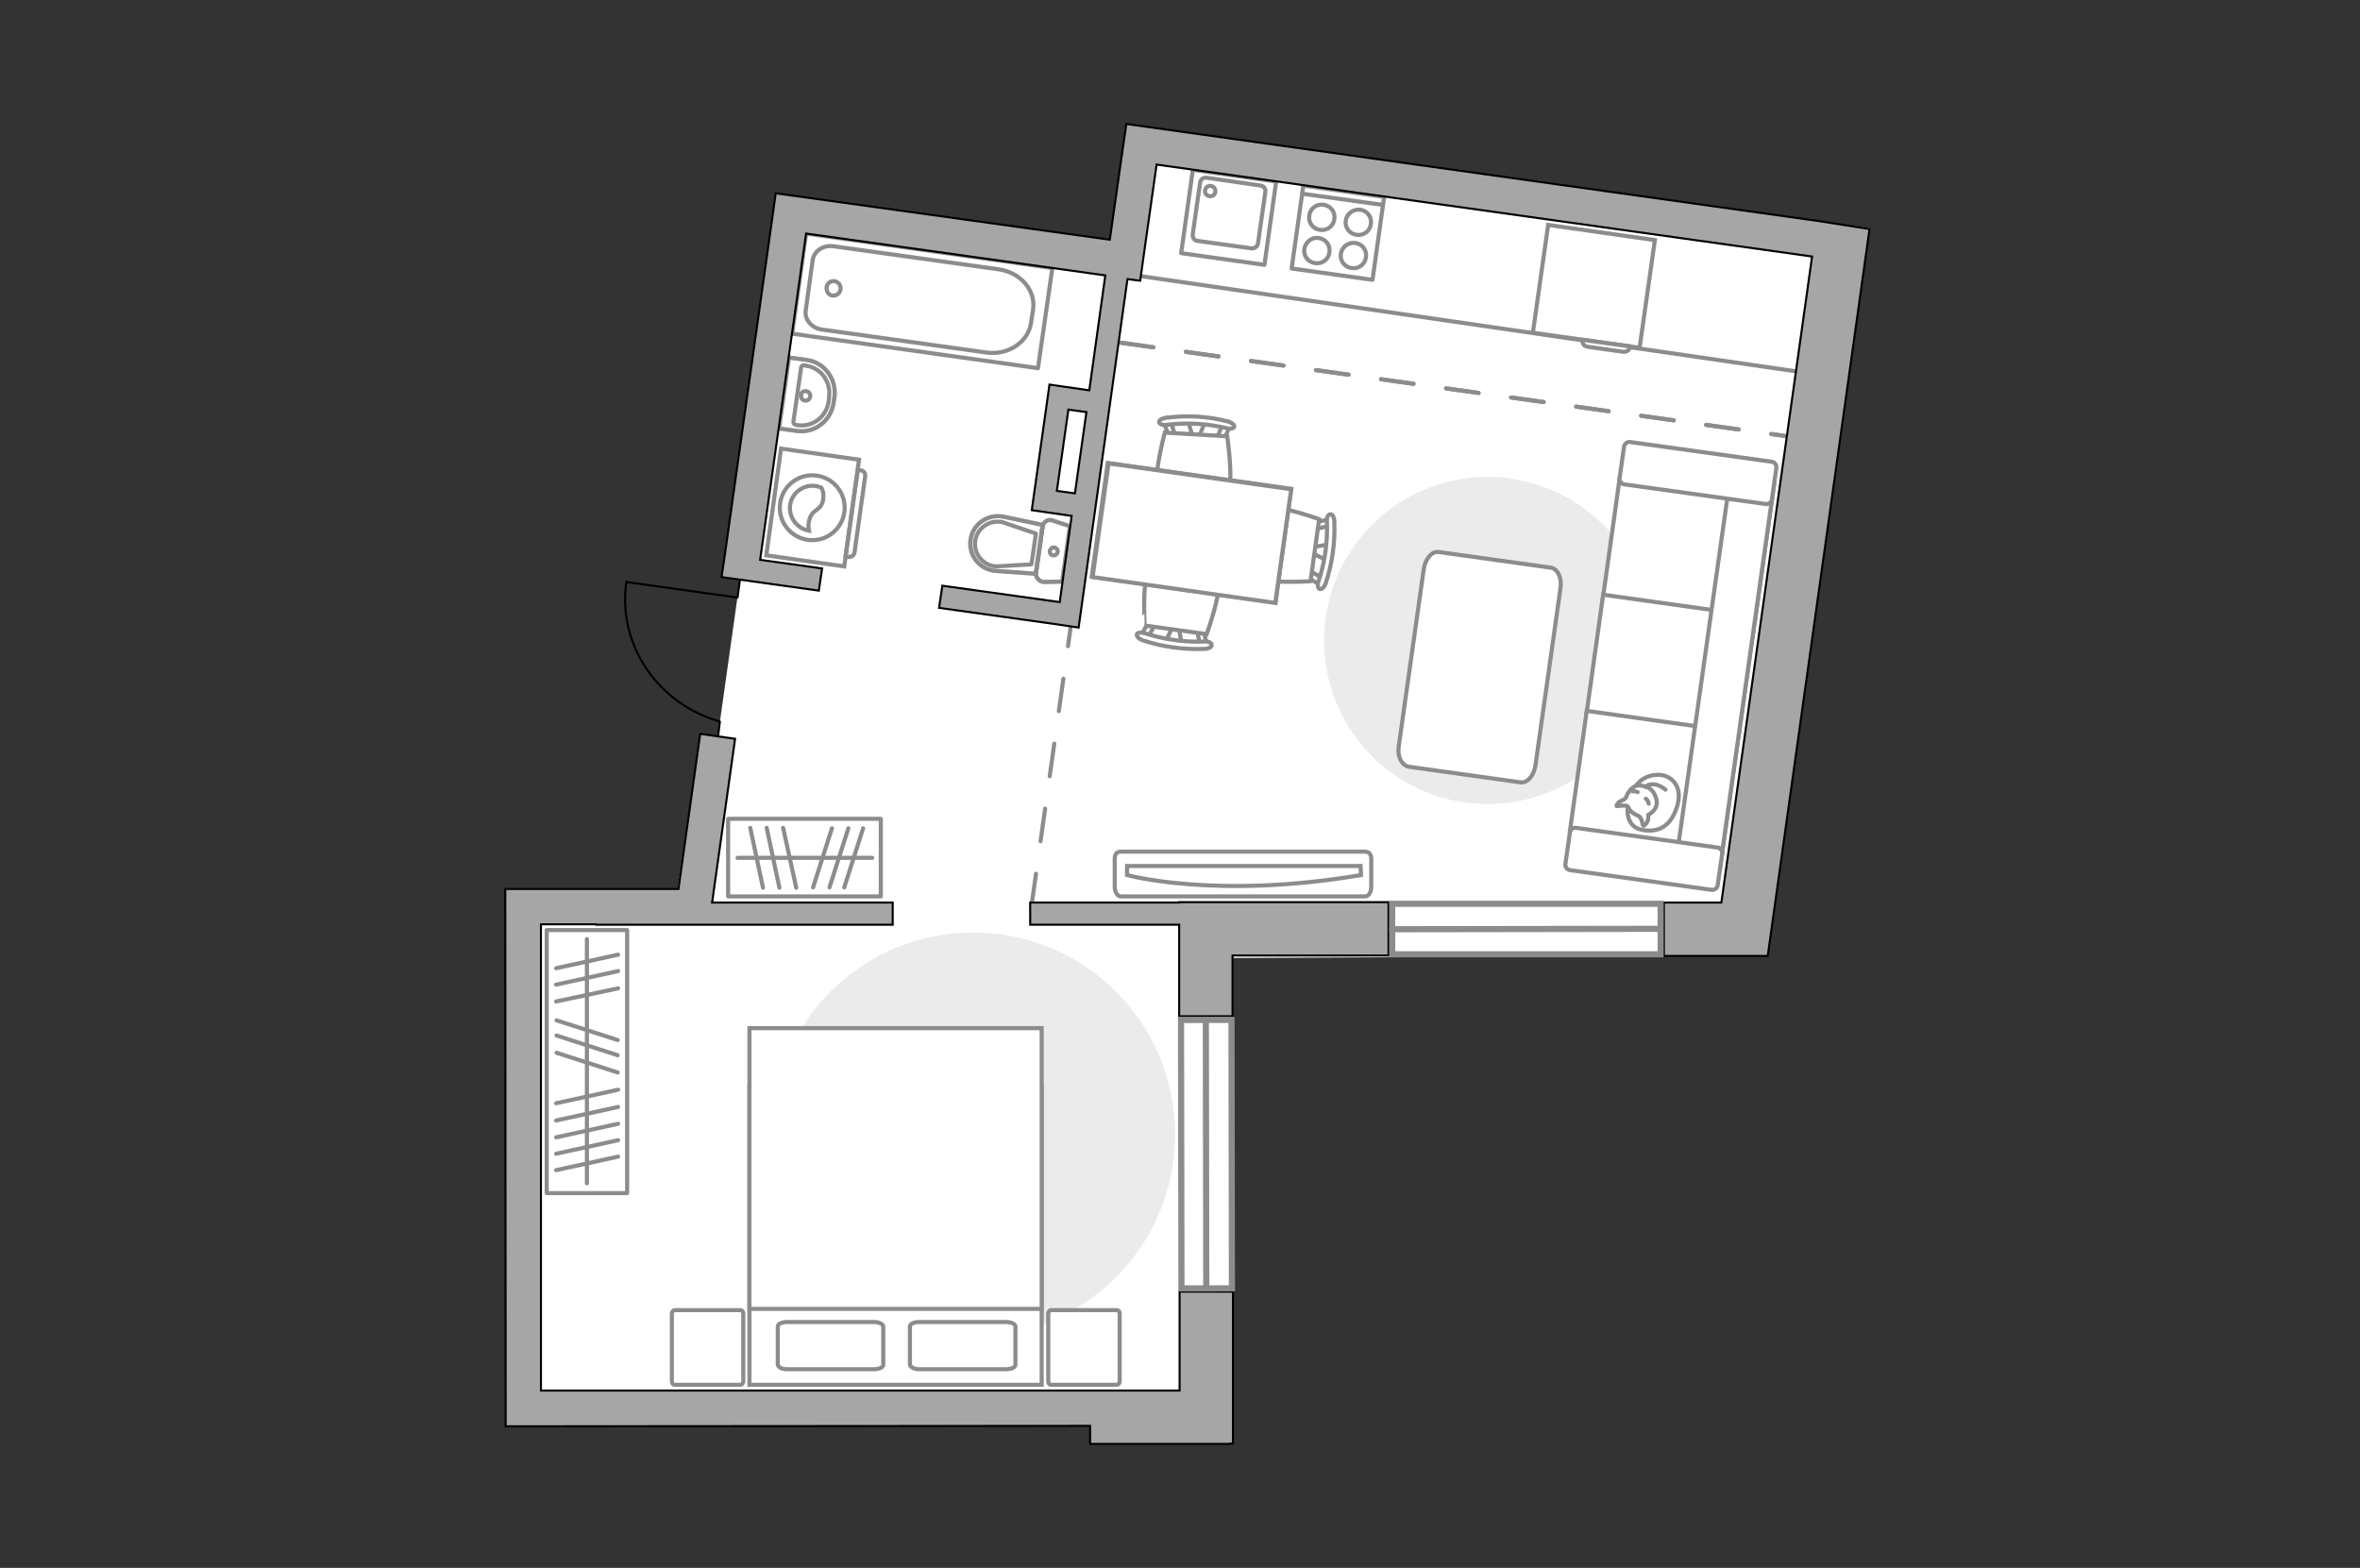 <?xml version="1.0" encoding="utf-8"?>
<!-- Generator: Adobe Illustrator 27.0.0, SVG Export Plug-In . SVG Version: 6.00 Build 0)  -->
<svg version="1.1" id="Слой_1" xmlns="http://www.w3.org/2000/svg" xmlns:xlink="http://www.w3.org/1999/xlink" x="0px" y="0px"
	 viewBox="0 0 575 382" style="enable-background:new 0 0 575 382;" xml:space="preserve">
<rect x="0" y="0" width="575" height="382" fill="#333333" stroke="none"/>
<style type="text/css">
	.st0{fill:#FFFFFF;}
	.st1{fill:#FFFFFF;stroke:#8C8C8C;stroke-miterlimit:10;}
	.st2{fill:#EBEBEB;}
	.st3{fill:#FFFFFF;stroke:#8C8C8C;stroke-linecap:round;stroke-linejoin:round;stroke-miterlimit:10;}
	.st4{fill:none;stroke:#8C8C8C;stroke-linecap:round;stroke-linejoin:round;stroke-miterlimit:10;}
	.st5{fill-rule:evenodd;clip-rule:evenodd;fill:#FFFFFF;fill-opacity:0.1;stroke:#8C8C8C;stroke-miterlimit:10;}
	.st6{fill:#FFFFFF;stroke:#8C8C8C;stroke-width:1;stroke-miterlimit:10;}
	.st7{fill:none;stroke:#000000;stroke-width:0.5;stroke-linecap:round;stroke-linejoin:round;stroke-miterlimit:10;}
	.st8{opacity:0.5;}
	
		.st9{opacity:0.5;fill:none;stroke:#8C8C8C;stroke-linecap:round;stroke-linejoin:round;stroke-miterlimit:10;enable-background:new    ;}
	.st10{fill:none;stroke:#8C8C8C;stroke-linecap:round;stroke-linejoin:round;stroke-miterlimit:10;stroke-dasharray:8;}
	.st11{fill:none;stroke:#8C8C8C;stroke-width:1;stroke-linecap:round;stroke-linejoin:round;stroke-miterlimit:10;}
	.st12{fill:#A6A6A6;stroke:#000000;stroke-width:0.5;stroke-miterlimit:10;}
	.st13{fill:#FFFFFF;stroke:#8C8C8C;stroke-width:1.5;stroke-linecap:round;stroke-miterlimit:10;}
	.st14{fill:none;stroke:#8C8C8C;stroke-width:1.5;stroke-linecap:round;stroke-miterlimit:10;}
</style>
<g id="bg_1_">
	<polygon class="st0" points="455.6,55.6 274.4,30.2 270.4,58.5 189,47.1 175.9,140.5 180.3,141.1 174.9,179.4 170.6,178.8 
		165.1,216.6 123.2,216.6 123.2,347.5 265.9,347.5 265.9,351.8 299.8,351.8 299.8,347.5 300.3,347.5 300.3,233.4 430.8,232.8 	"/>
</g>
<g id="furniture_1_">
	<g>
		<g id="Group_2_00000127030526277805431010000004435250232328082343_">
			<g id="Group_3_00000019666669254612970990000005971752477951459722_">
				<path id="Vector_10_00000058563007153744622990000013836567201132011177_" class="st1" d="M323.2,136.5l-4-2l0.2-1.1l4.4-0.8
					L323.2,136.5z"/>
			</g>
			<g id="Group_4_00000162345016959927563660000005073137078315765662_">
				<path id="Vector_11_00000005956426281302604340000012815095493574316713_" class="st1" d="M320.2,127.9c0.1-0.4,0.3-0.7,0.6-0.7
					l3.6-0.8c0.4-0.1,0.6,0.2,0.6,0.7s-0.3,0.9-0.5,0.9l-3.6,0.8c-0.4,0.1-0.6-0.2-0.6-0.7C320.2,128,320.2,128,320.2,127.9z"/>
			</g>
			<g id="Group_5_00000132090403189780575600000005995060365368673462_">
				<path id="Vector_12_00000158745109078946748420000005676678420334195331_" class="st1" d="M318.5,139.9c0-0.1,0-0.1,0-0.2
					c0.1-0.5,0.5-0.7,0.8-0.5l3.2,1.8c0.3,0.2,0.4,0.7,0.2,1.1c-0.1,0.5-0.5,0.7-0.8,0.5l-3.2-1.8
					C318.6,140.6,318.5,140.3,318.5,139.9z"/>
			</g>
			<path id="Vector_13_00000163060280397320837220000017463975835863304369_" class="st1" d="M301.6,139.1c-2.3-3-0.9-12.8,2.1-15.1
				c3.6-2.7,17.7,2.5,17.7,2.5l-2.1,15.1C319.3,141.6,304.3,142.7,301.6,139.1z"/>
			<path id="Vector_14_00000050640796977081226570000008735136810439222207_" class="st1" d="M321.3,141.5c1.5-4.6,2.2-9.5,2-14.4
				c-0.1-1,0.3-1.8,0.8-1.8c0.5-0.1,1,0.7,1,1.8c0.2,5.1-0.5,10.2-2.1,15c-0.3,0.9-1,1.6-1.5,1.4
				C321.1,143.4,320.9,142.4,321.3,141.5z"/>
		</g>
		<g id="Group_2_00000083082260353866784160000015816478592696026499_">
			<g id="Group_3_00000032606947684622223610000017904177928343763383_">
				<path id="Vector_10_00000140005788050400880200000016053428059047792537_" class="st1" d="M284,156.2l2-4l1.1,0.2l0.8,4.4
					L284,156.2z"/>
			</g>
			<g id="Group_4_00000132805335909055677460000009506021965271494284_">
				<path id="Vector_11_00000123434024130883059520000010558555706510331287_" class="st1" d="M292.6,153.2c0.4,0.1,0.7,0.3,0.7,0.6
					l0.8,3.6c0.1,0.4-0.2,0.6-0.7,0.6s-0.9-0.3-0.9-0.5l-0.8-3.6c-0.1-0.4,0.2-0.6,0.7-0.6C292.5,153.2,292.5,153.2,292.6,153.2z"/>
			</g>
			<g id="Group_5_00000005977037555423324880000001124672414646844032_">
				<path id="Vector_12_00000004512311706012035370000006996489962958380217_" class="st1" d="M280.6,151.6c0.1,0,0.1,0,0.2,0
					c0.5,0.1,0.7,0.5,0.5,0.8l-1.8,3.2c-0.2,0.3-0.7,0.4-1.1,0.2c-0.5-0.1-0.7-0.5-0.5-0.8l1.8-3.2
					C279.9,151.7,280.3,151.5,280.6,151.6z"/>
			</g>
			<path id="Vector_13_00000127746778712295098390000011888461267757228704_" class="st1" d="M281.4,134.7c3-2.3,12.8-0.9,15.1,2.1
				c2.7,3.6-2.5,17.7-2.5,17.7l-15.1-2.1C278.9,152.4,277.9,137.4,281.4,134.7z"/>
			<path id="Vector_14_00000125581096421651540240000014525007349625701552_" class="st1" d="M279,154.3c4.6,1.5,9.5,2.2,14.4,2
				c1-0.1,1.8,0.3,1.8,0.8c0.1,0.5-0.7,1-1.8,1c-5.1,0.2-10.2-0.5-15-2.1c-0.9-0.3-1.6-1-1.4-1.5C277.2,154.1,278.1,154,279,154.3z"
				/>
		</g>
		<g id="Group_2_00000058558449221933422580000010589046944322115736_">
			<g id="Group_3_00000015330113513825149640000000136415003158987951_">
				<path id="Vector_10_00000005953193257874294920000012195457005308700045_" class="st1" d="M293.6,102.8l-1.7,4.2l-1.2-0.1
					l-1.2-4.3L293.6,102.8z"/>
			</g>
			<g id="Group_4_00000155859317327430915500000003233305113513908097_">
				<path id="Vector_11_00000165203069112440841770000011414448134632964783_" class="st1" d="M285.3,106.5c-0.4,0-0.7-0.3-0.7-0.5
					l-1.1-3.5c-0.1-0.3,0.2-0.6,0.6-0.7c0.5-0.1,0.9,0.2,1,0.4l1.1,3.5c0.1,0.3-0.2,0.6-0.6,0.7
					C285.4,106.5,285.4,106.5,285.3,106.5z"/>
			</g>
			<g id="Group_5_00000072976656864739689070000005722117474761184937_">
				<path id="Vector_12_00000105409091801462698540000001679553588336859043_" class="st1" d="M297.4,107.2c-0.1,0-0.1,0-0.2,0
					c-0.5-0.1-0.7-0.4-0.6-0.8l1.5-3.4c0.1-0.3,0.6-0.5,1.1-0.3c0.5,0.1,0.7,0.4,0.6,0.8l-1.5,3.4
					C298.1,107,297.8,107.2,297.4,107.2z"/>
			</g>
			<path id="Vector_13_00000115511274916324803380000011854869937323330450_" class="st1" d="M298,124.1c-2.8,2.5-12.7,2-15.2-0.9
				c-3-3.3,1-17.8,1-17.8l15.2,0.9C299,106.3,301.3,121.1,298,124.1z"/>
			<path id="Vector_14_00000160156256471677530060000001981447094488470938_" class="st1" d="M298.8,104.3
				c-4.7-1.1-9.7-1.4-14.5-0.8c-1,0.2-1.8-0.2-1.9-0.6c-0.1-0.5,0.7-1,1.7-1.1c5-0.7,10.2-0.4,15.1,0.9c1,0.3,1.7,0.9,1.5,1.3
				C300.6,104.4,299.7,104.6,298.8,104.3z"/>
		</g>
		<g>
			<path id="Vector_35_00000169547937632789432890000000971792281291847084_" class="st1" d="M266,140.5l3.9-27.7l44.7,6.3
				l-3.1,22.4l-0.7,5.3L266,140.5z"/>
			<path class="st1" d="M270.1,112.9l-3.9,27.7l44.5,6.3l3.9-27.7L270.1,112.9z"/>
		</g>
	</g>
	<path id="Vector_51_00000181073454902859980760000011115997956903223715_" class="st2" d="M323,150.5c3.1-21.8,23.2-37,45-33.9
		s37,23.2,33.9,45s-23.2,37-45,33.9C335.1,192.5,319.9,172.3,323,150.5z"/>
	<path id="Vector_51_00000039099595119373385310000009276290724917506726_" class="st2" d="M237.1,227.2c27.2,0,49.2,22,49.2,49.2
		s-22,49.2-49.2,49.2s-49.2-22-49.2-49.2C187.9,249.3,209.9,227.2,237.1,227.2z"/>
	<path id="Vector_84_00000093163535767958976630000017178422652195985553_" class="st3" d="M340.8,181.8l6.1-43.2
		c0.4-2.5,2-4.4,3.7-4.1l27.2,3.8c1.7,0.2,2.8,2.5,2.4,5l-6.1,43.2c-0.4,2.5-2,4.4-3.7,4.1l-27.2-3.8
		C341.5,186.4,340.4,184.3,340.8,181.8z"/>
	<g>
		<path id="Vector_54_00000065038554732152762910000016814456385284797075_" class="st1" d="M431.7,121.9l-4.1,29.3l-37.1-5.2
			l4.1-29.3L431.7,121.9z"/>
		<path id="Vector_55_00000151541319318829375140000009748895548432569778_" class="st1" d="M427.7,150.1l-4.1,29.3l-37.1-5.2
			l4.1-29.3L427.7,150.1z"/>
		<path id="Vector_56_00000045619689300948785710000000736793271591755149_" class="st1" d="M423.7,178.4l-4.1,29.3l-37.1-5.2
			l4.1-29.3L423.7,178.4z"/>
		<path id="Vector_57_00000107583462607964940610000007289438520880403605_" class="st1" d="M421.2,118.9l11.1-1.3L419,211.8
			l-10.7-1.5L421.2,118.9z"/>
		<path id="Vector_58_00000137822491394570396100000016864750179332326538_" class="st1" d="M430.2,122.8l-34.5-4.8
			c-0.7-0.1-1.2-0.8-1.1-1.5l1.1-7.7c0.1-0.7,0.8-1.2,1.5-1.1l34.5,4.8c0.7,0.1,1.2,0.8,1.1,1.5l-1.1,7.7
			C431.6,122.4,430.9,122.9,430.2,122.8z"/>
		<path id="Vector_59_00000117664930046959484340000013196321828613193856_" class="st1" d="M417,216.8l-34.5-4.8
			c-0.7-0.1-1.2-0.8-1.1-1.5l1.1-7.7c0.1-0.7,0.8-1.2,1.5-1.1l34.5,4.8c0.7,0.1,1.2,0.8,1.1,1.5l-1.1,7.7
			C418.4,216.4,417.7,216.9,417,216.8z"/>
		<g>
			<path class="st3" d="M396.6,196.6c0,0-0.8,4.8,3.5,5.6s7.2-1.2,8.6-6c1.4-4.9-1.8-7.7-5.2-7.4C399.9,189,397.3,191.8,396.6,196.6
				z"/>
			<path class="st3" d="M399.4,198.9c0,0,0.6,0.6,0.7,1.5c0.2,0.9,0.4,0.8,0.4,0.8s1.1-0.7,1.1-2c0-0.7,0-0.7,0-0.7s1.6-0.7,2-2.3
				s-0.8-3.6-1.8-4.2c-1-0.5-2.6-0.9-3.5-0.4c-1,0.5-1.8,1.7-2.1,2.6c-0.3,0.8-1.5,0.8-2,1.5s-0.3,0.7-0.3,0.7s2.3-0.3,2.6,0
				C397,196.8,396.6,197.7,399.4,198.9z"/>
			<path class="st3" d="M401,194.6c0,0,0.6,0.4,0.7,1.2"/>
			<path class="st3" d="M399,193c0,0-0.6-0.3-1.2-0.2"/>
			<path class="st4" d="M401,191.7c0,0,0.3-0.7,2-0.6c1.4,0.1,2.8,1.3,2.8,1.3"/>
		</g>
	</g>
	<path id="r1_00000132809757881404753990000004630125526406335163_" class="st4" d="M381.2,179.3"/>
	<g>
		<g>
			<path class="st1" d="M209.3,112l-3.6,26l-19-2.7l3.6-26L209.3,112z"/>
			<path class="st5" d="M210.8,116l-2.6,18.6c-0.1,0.7-0.7,1.1-1.4,1.1l-0.8-0.1l3-21.1l0.8,0.1C210.4,114.7,210.9,115.3,210.8,116z
				"/>
		</g>
		<g>
			<ellipse class="st6" cx="197.9" cy="123.7" rx="7.9" ry="7.9"/>
			<path class="st1" d="M200.5,122c-0.6,2.7-2.7,1.8-3.4,5c-0.2,1-0.1,1.7,0,2.3c-2.9-0.5-5-3.3-4.6-6.2c0.4-3,3.2-5.1,6.2-4.7
				c0.5,0.1,0.9,0.2,1.4,0.4C200.5,119.4,200.8,120.6,200.5,122z"/>
		</g>
	</g>
	<g>
		<g>
			<path id="Vector_98_00000062158657967246765040000001990373370372556702_" class="st1" d="M253.8,264.8h-71.2v72.6h71.2V264.8z"
				/>
			<path id="Vector_99_00000016787050095799643850000014972680915308102836_" class="st1" d="M182.6,250.5h71.2v68.4H191h-8.4v-9.3
				V250.5z"/>
			<path id="Vector_100_00000065061949743264302990000014180007332284357300_" class="st4" d="M224,333.6h21.1
				c1.2,0,2.3-0.4,2.3-1.1v-9.3c0-0.6-1-1.1-2.3-1.1H224c-1.2,0-2.3,0.4-2.3,1.1v9.3C221.9,333.2,222.8,333.6,224,333.6z"/>
			<path id="Vector_101_00000065068681214203348650000007216918304732114088_" class="st4" d="M191.8,333.6h21.1
				c1.2,0,2.3-0.4,2.3-1.1v-9.3c0-0.6-1-1.1-2.3-1.1h-21.1c-1.2,0-2.3,0.4-2.3,1.1v9.3C189.7,333.2,190.5,333.6,191.8,333.6z"/>
		</g>
	</g>
	<g>
		<rect x="177.4" y="199.5" class="st4" width="37.2" height="18.9"/>
		<line class="st4" x1="182.8" y1="201.7" x2="185.9" y2="216.3"/>
		<line class="st4" x1="186.8" y1="201.7" x2="189.9" y2="216.3"/>
		<line class="st4" x1="190.8" y1="201.7" x2="194" y2="216.3"/>
		<line class="st4" x1="202.7" y1="201.8" x2="198.1" y2="216.2"/>
		<line class="st4" x1="206.7" y1="201.8" x2="202.1" y2="216.2"/>
		<line class="st4" x1="210.3" y1="201.8" x2="205.7" y2="216.2"/>
		<line class="st4" x1="179.7" y1="209" x2="212.5" y2="209"/>
	</g>
	<path id="Vector_148_00000019665542113046681580000017846099329176927659_" class="st4" d="M278.1,67.3l159,23.1"/>
	<g>
		<path id="Vector_8_00000003783864478637687230000006282372423866087347_" class="st1" d="M399.3,84.7l-25.6-3.6
			c-0.1,0-0.2-0.1-0.2-0.2l3.7-26.1l26,3.7l-3.7,26.1C399.5,84.7,399.4,84.7,399.3,84.7z"/>
		<path id="Vector_9_00000034062001719313331210000002076787012543049346_" class="st1" d="M385.6,82.8l11.6,1.6
			c-0.1,0.9-0.9,1.4-1.8,1.3l-8.5-1.2C386,84.4,385.4,83.7,385.6,82.8z"/>
	</g>
	<path id="Vector_5_00000148648366589447859120000016430385539070071473_" class="st3" d="M255.4,336.5v-16.4c0-0.5,0.3-0.9,0.8-0.9
		H272c0.5,0,0.8,0.3,0.8,0.9v16.4c0,0.5-0.3,0.9-0.8,0.9h-15.8C255.7,337.4,255.4,337.1,255.4,336.5z"/>
	<path id="Vector_5_00000056392114555485742430000006576923450362618287_" class="st3" d="M163.7,336.5v-16.4c0-0.5,0.3-0.9,0.8-0.9
		h15.8c0.5,0,0.8,0.3,0.8,0.9v16.4c0,0.5-0.3,0.9-0.8,0.9h-15.8C164,337.4,163.7,337.1,163.7,336.5z"/>
	<g>
		<rect x="133.2" y="226.6" class="st4" width="19.6" height="64.1"/>
		<line class="st4" x1="135.5" y1="285.1" x2="150.6" y2="281.8"/>
		<line class="st4" x1="135.5" y1="281.1" x2="150.6" y2="277.8"/>
		<line class="st4" x1="135.5" y1="277.1" x2="150.6" y2="273.8"/>
		<line class="st4" x1="135.5" y1="273" x2="150.6" y2="269.7"/>
		<line class="st4" x1="135.5" y1="268.8" x2="150.6" y2="265.5"/>
		<line class="st4" x1="135.5" y1="244" x2="150.6" y2="240.8"/>
		<line class="st4" x1="135.5" y1="239.9" x2="150.6" y2="236.6"/>
		<line class="st4" x1="135.5" y1="235.9" x2="150.6" y2="232.6"/>
		<line class="st4" x1="135.6" y1="256.5" x2="150.5" y2="261.3"/>
		<line class="st4" x1="135.6" y1="252.3" x2="150.5" y2="257.1"/>
		<line class="st4" x1="135.6" y1="248.6" x2="150.5" y2="253.4"/>
		<line class="st4" x1="143" y1="288.3" x2="143" y2="228.8"/>
	</g>
	<g>
		<path id="Vector_90_00000173151747398417595700000017305015373904129685_" class="st1" d="M273.1,218.4c-0.8,0-1.5-1-1.5-2.3v-6.9
			c0-1.2,0.6-1.7,1.5-1.7h59.5c0.8,0,1.5,0.5,1.5,1.7v6.9c0,1.2-0.6,2.3-1.5,2.3H273.1z"/>
		<path id="Vector_91_00000141429877209953091960000003735912232554556082_" class="st1" d="M331.5,211h-56.9v2.2c0,0,21.6,6,57,0
			L331.5,211z"/>
	</g>
</g>
<g id="plan">
	<polyline class="st7" points="152.6,141.8 179.7,145.6 180.3,141.1 	"/>
	<line class="st7" x1="174.9" y1="179.9" x2="175.4" y2="175.8"/>
	<path class="st7" d="M175.1,175.7c-14.8-4.3-24.7-18.6-22.5-33.9"/>
	<g class="st8">
		<path class="st4" d="M252.4,139.6l1.6-11.3c0.2-1.1,1.3-1.9,2.4-1.5l4.3,1.4l-1.9,13.5l-4.5,0.1
			C253.2,141.7,252.3,140.7,252.4,139.6z"/>
		<path class="st4" d="M254,127.9l-1.7,11.9l-9.7-0.7c-3.9-0.3-6.7-3.8-6.2-7.6s4.2-6.4,8.1-5.6L254,127.9z"/>
	</g>
	<g>
		<path class="st4" d="M252.4,139.6l1.6-11.3c0.2-1.1,1.3-1.9,2.4-1.5l4.3,1.4l-1.9,13.5l-4.5,0.1
			C253.2,141.7,252.3,140.7,252.4,139.6z"/>
		<path class="st4" d="M236.5,131.5L236.5,131.5c0.5-3.8,4.2-6.4,8.1-5.6l9.5,2l-1.7,11.9l-9.7-0.7
			C238.8,138.9,235.9,135.4,236.5,131.5z"/>
		<path class="st4" d="M252.4,130l-8.2-2.8c-1.5-0.3-3,0-4.3,0.9s-2.1,2.2-2.3,3.7s0.2,3,1.2,4.2s2.3,1.9,3.9,2l8.6-0.5L252.4,130z"
			/>
		<path class="st4" d="M256.6,135.3c0.5,0.1,1-0.3,1.1-0.8s-0.3-1-0.8-1.1s-1,0.3-1.1,0.8C255.7,134.8,256.1,135.3,256.6,135.3z"/>
	</g>
	<polyline class="st4" points="256.4,65.3 196.4,56.9 193,81.3 252.9,89.7 256.4,65.3 	"/>
	<path class="st4" d="M251.2,78.7l0.5-3.3c0.7-4.7-3.1-9.1-8.5-9.8L203.1,60c-2.5-0.4-4.8,1.2-5.1,3.4l-1.7,12.3
		c-0.3,2.2,1.5,4.3,4,4.6l40.1,5.6C245.6,86.6,250.5,83.4,251.2,78.7z"/>
	<path class="st4" d="M202.8,72c1,0.1,1.8-0.5,2-1.5c0.1-1-0.5-1.8-1.5-2c-0.9-0.1-1.8,0.5-1.9,1.5C201.3,71,201.9,71.9,202.8,72z"
		/>
	<path class="st9" d="M203.1,98.1l0.2-1.3c0.6-4.4-2.4-8.5-6.7-9.1l-4.4-0.6l-2.4,17.3l4.4,0.6C198.5,105.6,202.5,102.5,203.1,98.1z
		"/>
	<g>
		<path class="st4" d="M201.9,97.8l0.1-1.1c0.5-3.7-2-7.1-5.6-7.6l-0.6-0.1c-0.3,0-0.6,0.2-0.6,0.5l-1.9,13.3c0,0.3,0.2,0.6,0.5,0.7
			l0.6,0.1C198,104.1,201.4,101.5,201.9,97.8z"/>
		<path class="st4" d="M196.1,97.6c0.6,0.1,1.2-0.3,1.3-1c0.1-0.6-0.3-1.2-1-1.3c-0.6-0.1-1.2,0.3-1.2,1
			C195.1,97,195.5,97.5,196.1,97.6z"/>
		<path class="st4" d="M203.1,98.1l0.2-1.3c0.6-4.4-2.4-8.5-6.7-9.1l-4.4-0.6l-2.4,17.3l4.4,0.6C198.5,105.6,202.5,102.5,203.1,98.1
			z"/>
	</g>
	<path class="st10" d="M273.1,83.5l161.7,22.7"/>
	<g>
		
			<rect x="289.1" y="42.6" transform="matrix(0.139 -0.99 0.99 0.139 205.422 341.966)" class="st11" width="20.5" height="20.5"/>
	</g>
	<path class="st4" d="M307.1,45.2L294,43.3c-0.8-0.1-1.5,0.4-1.6,1.2l-1.8,12.6c-0.1,0.8,0.4,1.5,1.2,1.6l13.1,1.8
		c0.7,0.1,1.5-0.4,1.6-1.2l1.8-12.6C308.4,46,307.9,45.3,307.1,45.2z"/>
	<path class="st4" d="M294.7,47.8c-0.7-0.1-1.2-0.7-1.1-1.4s0.7-1.2,1.4-1.1c0.7,0.1,1.2,0.7,1.1,1.4
		C296.1,47.4,295.4,47.9,294.7,47.8z"/>
	
		<rect x="315.8" y="46.6" transform="matrix(0.139 -0.99 0.99 0.139 224.674 371.577)" class="st11" width="20.4" height="19.9"/>
	<g>
		<g>
			<path class="st4" d="M321.3,58c1.7,0.2,2.9,1.8,2.6,3.5c-0.2,1.7-1.8,2.9-3.5,2.6c-1.7-0.2-2.9-1.8-2.6-3.5
				C318.1,58.9,319.7,57.7,321.3,58z"/>
			<path class="st4" d="M322.5,49.9c1.7,0.2,2.9,1.8,2.6,3.5c-0.2,1.7-1.8,2.9-3.5,2.6c-1.7-0.2-2.9-1.8-2.6-3.5
				C319.2,50.8,320.8,49.6,322.5,49.9z"/>
		</g>
		<g>
			<path class="st4" d="M330.2,59.2c1.7,0.2,2.9,1.8,2.6,3.5c-0.2,1.7-1.8,2.9-3.5,2.6c-1.7-0.2-2.9-1.8-2.6-3.5
				C327,60.1,328.5,59,330.2,59.2z"/>
			<path class="st4" d="M331.4,51.1c1.7,0.2,2.9,1.8,2.6,3.5c-0.2,1.7-1.8,2.9-3.5,2.6c-1.7-0.2-2.9-1.8-2.6-3.5
				C328.1,52.1,329.7,50.9,331.4,51.1z"/>
		</g>
	</g>
	<line class="st4" x1="317.3" y1="47.2" x2="336.8" y2="49.9"/>
	<path class="st10" d="M273.1,83.5l161.7,22.7"/>
	<path class="st10" d="M251.3,220.8l9.6-68.3"/>
	<g>
		<path class="st12" d="M442.7,53.8L442.7,53.8L274.4,30.2v0.1l0,0v0.1l-1.2,8.3l0,0l-2.8,19.7L189,47.1l-1.2,8.6l0,0l-11.2,79.5
			l0,0l-0.8,5.4l23.7,3.3l0.8-5.4l-15.1-2.1l11.2-79.5l72.9,10.2l-3.9,28l-9.7-1.4l-4.3,30.5l0,0v0.1l9.7,1.4l-2.9,21l-28.6-4
			l-0.8,5.4l28.6,4l0,0l5.4,0.8L274.7,68l3.1,0.4l1.2-8.6l0,0l2.8-19.7l159.7,22.4l-22.1,157.4h-14v13h25.3l24.8-177.1L442.7,53.8z
			 M257.5,119.6l2.8-19.8l4.4,0.6l-2.8,19.8L257.5,119.6z"/>
		<polygon class="st12" points="296.8,219.8 287.3,219.8 287.3,219.9 251,219.9 251,225.3 287.3,225.3 287.3,247.6 300.3,247.6 
			300.3,232.8 338.3,232.8 338.3,219.8 		"/>
		<polygon class="st12" points="300.4,314.7 287.4,314.7 287.4,338.8 131.8,338.8 131.8,225.2 145.3,225.2 145.3,225.3 217.5,225.3 
			217.5,219.9 173.5,219.9 179.1,180 170.6,178.8 165.3,216.6 125.4,216.6 125.4,216.6 123.1,216.6 123.2,347.5 125.5,347.5 
			125.5,347.5 131.2,347.5 131.8,347.5 131.8,347.5 265.6,347.4 265.6,351.8 299.8,351.8 299.8,351.7 300.4,351.7 		"/>
	</g>
</g>
<g id="windows_1_">
	<rect x="339.2" y="220.2" class="st13" width="65.4" height="12.3"/>
	<line class="st14" x1="404.5" y1="226.3" x2="339.2" y2="226.4"/>
	
		<rect x="287.8" y="248.5" transform="matrix(1 -1.643888e-03 1.643888e-03 1 -0.462 0.484)" class="st13" width="12.3" height="65.4"/>
	<line class="st14" x1="293.8" y1="248.5" x2="293.9" y2="313.8"/>
</g>
<g id="points">
	<path id="r2" class="st4" d="M217.2,283.4"/>
	<path id="r1" class="st4" d="M308.3,179.3"/>
	<path id="k1" class="st4" d="M354,67.3"/>
	<path id="s1" class="st4" d="M228,109.3"/>
	<path id="h1" class="st4" d="M217.1,173.1"/>
</g>
</svg>
